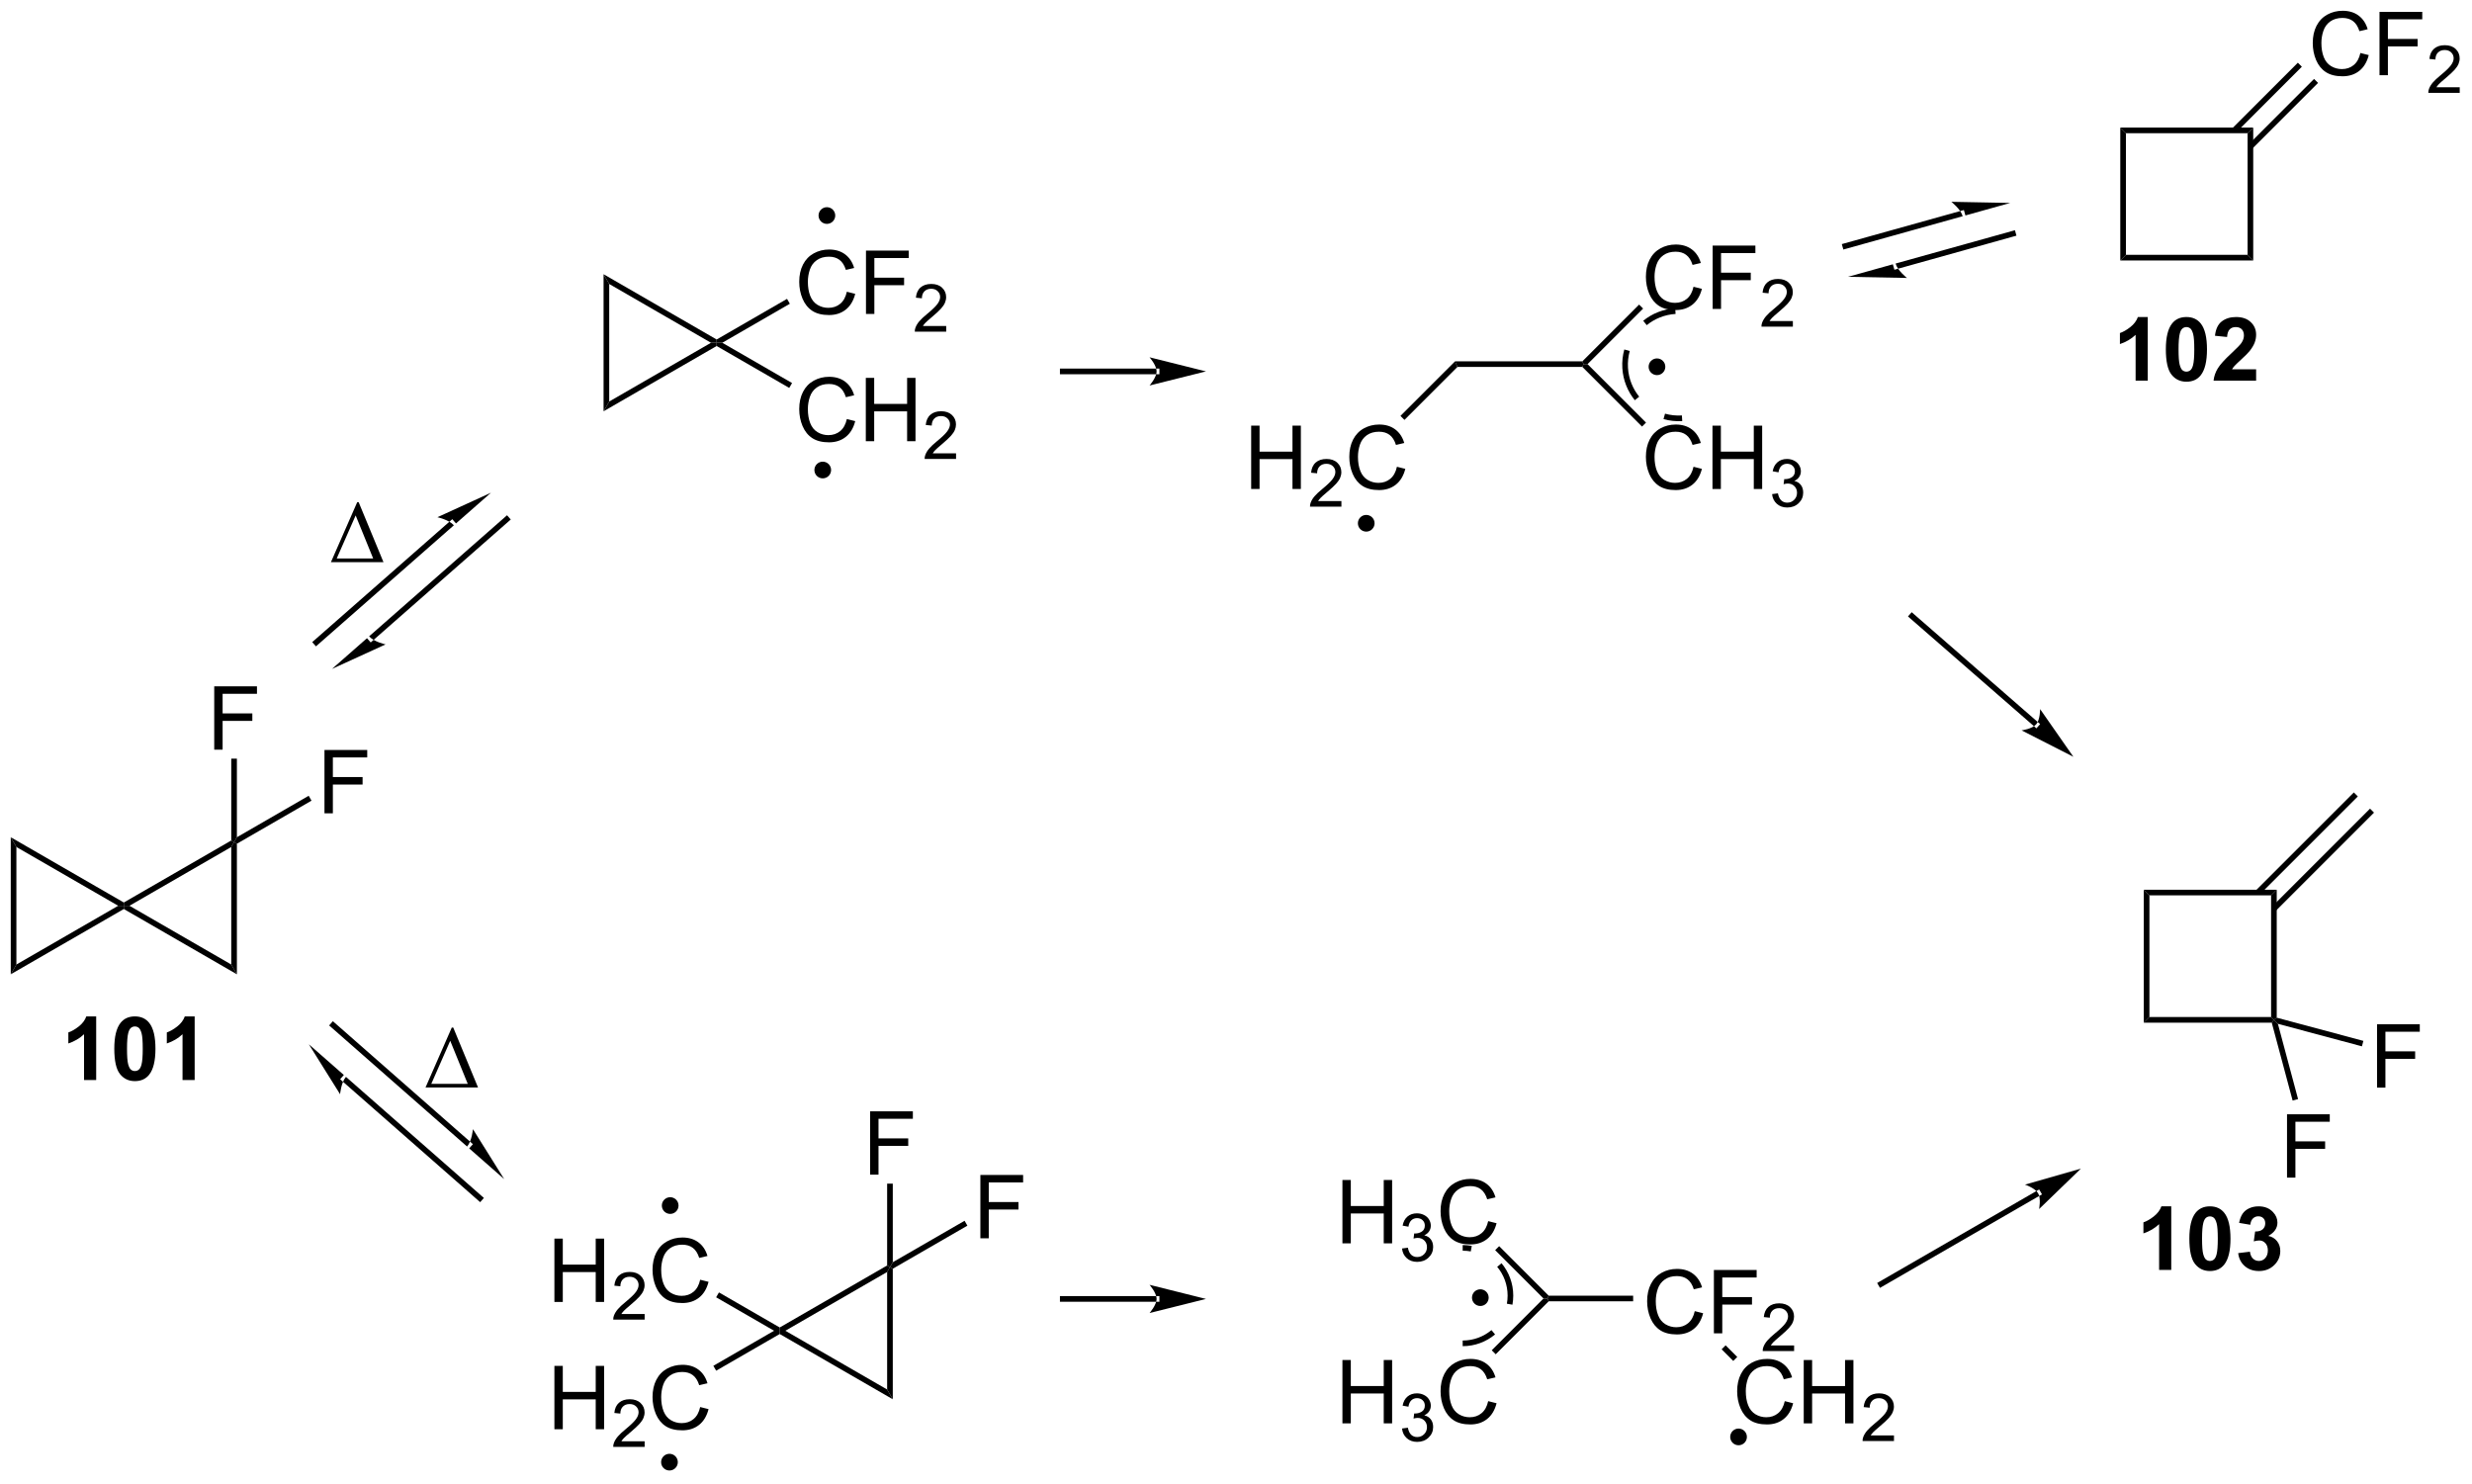<?xml version="1.0" encoding="UTF-8"?>
<!DOCTYPE svg PUBLIC '-//W3C//DTD SVG 1.0//EN'
          'http://www.w3.org/TR/2001/REC-SVG-20010904/DTD/svg10.dtd'>
<svg stroke-dasharray="none" shape-rendering="auto" xmlns="http://www.w3.org/2000/svg" font-family="'Dialog'" text-rendering="auto" width="613" fill-opacity="1" color-interpolation="auto" color-rendering="auto" preserveAspectRatio="xMidYMid meet" font-size="12px" viewBox="0 0 613 368" fill="black" xmlns:xlink="http://www.w3.org/1999/xlink" stroke="black" image-rendering="auto" stroke-miterlimit="10" stroke-linecap="square" stroke-linejoin="miter" font-style="normal" stroke-width="1" height="368" stroke-dashoffset="0" font-weight="normal" stroke-opacity="1"
><!--Generated by the Batik Graphics2D SVG Generator--><defs id="genericDefs"
  /><g
  ><defs id="defs1"
    ><clipPath clipPathUnits="userSpaceOnUse" id="clipPath1"
      ><path d="M0.633 1.601 L230.361 1.601 L230.361 139.358 L0.633 139.358 L0.633 1.601 Z"
      /></clipPath
      ><clipPath clipPathUnits="userSpaceOnUse" id="clipPath2"
      ><path d="M-0.972 51.925 L-0.972 185.851 L222.368 185.851 L222.368 51.925 Z"
      /></clipPath
    ></defs
    ><g transform="scale(2.667,2.667) translate(-0.633,-1.601) matrix(1.029,0,0,1.029,1.633,-51.809)"
    ><path d="M7.719 149.508 L6.623 149.508 L6.623 145.37 Q6.021 145.932 5.204 146.203 L5.204 145.206 Q5.633 145.065 6.136 144.675 Q6.641 144.281 6.829 143.758 L7.719 143.758 L7.719 149.508 ZM11.215 143.758 Q12.049 143.758 12.518 144.352 Q13.075 145.055 13.075 146.682 Q13.075 148.307 12.512 149.018 Q12.049 149.607 11.215 149.607 Q10.38 149.607 9.867 148.964 Q9.356 148.32 9.356 146.672 Q9.356 145.055 9.919 144.344 Q10.385 143.758 11.215 143.758 ZM11.215 144.667 Q11.018 144.667 10.861 144.794 Q10.705 144.922 10.619 145.25 Q10.505 145.675 10.505 146.682 Q10.505 147.69 10.606 148.068 Q10.708 148.445 10.861 148.57 Q11.018 148.695 11.215 148.695 Q11.416 148.695 11.572 148.568 Q11.729 148.44 11.814 148.112 Q11.926 147.69 11.926 146.682 Q11.926 145.675 11.825 145.3 Q11.723 144.922 11.57 144.794 Q11.416 144.667 11.215 144.667 ZM16.618 149.508 L15.521 149.508 L15.521 145.37 Q14.92 145.932 14.102 146.203 L14.102 145.206 Q14.532 145.065 15.034 144.675 Q15.54 144.281 15.727 143.758 L16.618 143.758 L16.618 149.508 Z" stroke="none" clip-path="url(#clipPath2)"
    /></g
    ><g transform="matrix(2.743,0,0,2.743,2.667,-142.426)"
    ><path d="M195.317 166.745 L194.22 166.745 L194.22 162.607 Q193.619 163.169 192.801 163.44 L192.801 162.442 Q193.231 162.302 193.733 161.911 Q194.239 161.518 194.426 160.995 L195.317 160.995 L195.317 166.745 ZM198.813 160.995 Q199.646 160.995 200.115 161.588 Q200.672 162.292 200.672 163.919 Q200.672 165.544 200.11 166.255 Q199.646 166.844 198.813 166.844 Q197.977 166.844 197.464 166.2 Q196.954 165.557 196.954 163.909 Q196.954 162.292 197.516 161.581 Q197.982 160.995 198.813 160.995 ZM198.813 161.904 Q198.615 161.904 198.459 162.031 Q198.303 162.159 198.217 162.487 Q198.102 162.911 198.102 163.919 Q198.102 164.927 198.204 165.304 Q198.305 165.682 198.459 165.807 Q198.615 165.932 198.813 165.932 Q199.013 165.932 199.17 165.804 Q199.326 165.677 199.412 165.349 Q199.524 164.927 199.524 163.919 Q199.524 162.911 199.422 162.536 Q199.321 162.159 199.167 162.031 Q199.013 161.904 198.813 161.904 ZM201.369 165.224 L202.431 165.096 Q202.481 165.502 202.702 165.719 Q202.926 165.932 203.244 165.932 Q203.583 165.932 203.814 165.674 Q204.049 165.417 204.049 164.979 Q204.049 164.565 203.825 164.323 Q203.603 164.081 203.283 164.081 Q203.072 164.081 202.778 164.161 L202.9 163.268 Q203.345 163.279 203.58 163.075 Q203.814 162.87 203.814 162.529 Q203.814 162.239 203.642 162.067 Q203.47 161.896 203.184 161.896 Q202.903 161.896 202.702 162.091 Q202.504 162.286 202.463 162.661 L201.45 162.489 Q201.556 161.971 201.767 161.661 Q201.981 161.349 202.361 161.172 Q202.744 160.995 203.215 160.995 Q204.025 160.995 204.512 161.51 Q204.916 161.932 204.916 162.463 Q204.916 163.216 204.09 163.667 Q204.583 163.771 204.877 164.138 Q205.174 164.505 205.174 165.026 Q205.174 165.779 204.621 166.312 Q204.072 166.844 203.252 166.844 Q202.473 166.844 201.96 166.396 Q201.45 165.948 201.369 165.224 Z" stroke="none" clip-path="url(#clipPath2)"
    /></g
    ><g transform="matrix(2.743,0,0,2.743,2.667,-142.426)"
    ><path d="M193.192 86.337 L192.095 86.337 L192.095 82.199 Q191.494 82.762 190.676 83.032 L190.676 82.035 Q191.106 81.894 191.608 81.504 Q192.114 81.111 192.301 80.587 L193.192 80.587 L193.192 86.337 ZM196.688 80.587 Q197.521 80.587 197.99 81.181 Q198.547 81.884 198.547 83.512 Q198.547 85.137 197.985 85.848 Q197.521 86.436 196.688 86.436 Q195.852 86.436 195.339 85.793 Q194.829 85.15 194.829 83.501 Q194.829 81.884 195.391 81.173 Q195.857 80.587 196.688 80.587 ZM196.688 81.496 Q196.49 81.496 196.334 81.624 Q196.178 81.751 196.092 82.079 Q195.977 82.504 195.977 83.512 Q195.977 84.519 196.079 84.897 Q196.18 85.275 196.334 85.4 Q196.49 85.525 196.688 85.525 Q196.888 85.525 197.045 85.397 Q197.201 85.269 197.287 84.941 Q197.399 84.519 197.399 83.512 Q197.399 82.504 197.297 82.129 Q197.196 81.751 197.042 81.624 Q196.888 81.496 196.688 81.496 ZM202.989 85.316 L202.989 86.337 L199.142 86.337 Q199.205 85.759 199.517 85.241 Q199.83 84.723 200.752 83.868 Q201.494 83.176 201.661 82.931 Q201.887 82.59 201.887 82.259 Q201.887 81.892 201.689 81.694 Q201.494 81.496 201.145 81.496 Q200.801 81.496 200.598 81.704 Q200.395 81.91 200.364 82.392 L199.27 82.282 Q199.369 81.376 199.885 80.983 Q200.4 80.587 201.174 80.587 Q202.02 80.587 202.504 81.046 Q202.989 81.501 202.989 82.181 Q202.989 82.566 202.851 82.918 Q202.713 83.267 202.411 83.65 Q202.213 83.902 201.692 84.379 Q201.174 84.855 201.033 85.012 Q200.895 85.168 200.809 85.316 L202.989 85.316 Z" stroke="none" clip-path="url(#clipPath2)"
    /></g
    ><g transform="matrix(2.743,0,0,2.743,2.667,-142.426)"
    ><path d="M0 127.622 L0.51 128.505 L0.51 139.13 L0 140.014 Z" stroke="none" clip-path="url(#clipPath2)"
    /></g
    ><g transform="matrix(2.743,0,0,2.743,2.667,-142.426)"
    ><path d="M0 140.014 L0.51 139.13 L9.712 133.818 L10.222 133.818 L10.222 134.112 Z" stroke="none" clip-path="url(#clipPath2)"
    /></g
    ><g transform="matrix(2.743,0,0,2.743,2.667,-142.426)"
    ><path d="M10.222 133.523 L10.222 133.818 L9.712 133.818 L0.51 128.505 L0 127.622 Z" stroke="none" clip-path="url(#clipPath2)"
    /></g
    ><g transform="matrix(2.743,0,0,2.743,2.667,-142.426)"
    ><path d="M10.222 134.112 L10.222 133.818 L10.732 133.818 L19.934 139.13 L20.444 140.014 Z" stroke="none" clip-path="url(#clipPath2)"
    /></g
    ><g transform="matrix(2.743,0,0,2.743,2.667,-142.426)"
    ><path d="M20.444 140.014 L19.934 139.13 L19.934 128.505 L20.189 128.063 L20.444 128.211 Z" stroke="none" clip-path="url(#clipPath2)"
    /></g
    ><g transform="matrix(2.743,0,0,2.743,2.667,-142.426)"
    ><path d="M19.934 127.916 L20.189 128.063 L19.934 128.505 L10.732 133.818 L10.222 133.818 L10.222 133.523 Z" stroke="none" clip-path="url(#clipPath2)"
    /></g
    ><g transform="matrix(2.743,0,0,2.743,2.667,-142.426)"
    ><path d="M18.395 119.705 L18.395 113.978 L22.259 113.978 L22.259 114.653 L19.153 114.653 L19.153 116.426 L21.84 116.426 L21.84 117.103 L19.153 117.103 L19.153 119.705 L18.395 119.705 Z" stroke="none" clip-path="url(#clipPath2)"
    /></g
    ><g transform="matrix(2.743,0,0,2.743,2.667,-142.426)"
    ><path d="M20.444 127.622 L20.189 128.063 L19.934 127.916 L19.934 120.518 L20.444 120.518 Z" stroke="none" clip-path="url(#clipPath2)"
    /></g
    ><g transform="matrix(2.743,0,0,2.743,2.667,-142.426)"
    ><path d="M28.362 125.459 L28.362 119.733 L32.226 119.733 L32.226 120.407 L29.12 120.407 L29.12 122.18 L31.807 122.18 L31.807 122.858 L29.12 122.858 L29.12 125.459 L28.362 125.459 Z" stroke="none" clip-path="url(#clipPath2)"
    /></g
    ><g transform="matrix(2.743,0,0,2.743,2.667,-142.426)"
    ><path d="M20.444 128.211 L20.189 128.063 L20.444 127.622 L26.934 123.874 L27.189 124.316 Z" stroke="none" clip-path="url(#clipPath2)"
    /></g
    ><g transform="matrix(2.743,0,0,2.743,2.667,-142.426)"
    ><path d="M53.593 76.717 L54.104 77.601 L54.104 88.226 L53.593 89.11 Z" stroke="none" clip-path="url(#clipPath2)"
    /></g
    ><g transform="matrix(2.743,0,0,2.743,2.667,-142.426)"
    ><path d="M53.593 89.11 L54.104 88.226 L63.305 82.914 L63.815 82.914 L63.815 83.208 Z" stroke="none" clip-path="url(#clipPath2)"
    /></g
    ><g transform="matrix(2.743,0,0,2.743,2.667,-142.426)"
    ><path d="M63.815 82.619 L63.815 82.914 L63.305 82.914 L54.104 77.601 L53.593 76.717 Z" stroke="none" clip-path="url(#clipPath2)"
    /></g
    ><g transform="matrix(2.743,0,0,2.743,2.667,-142.426)"
    ><path d="M75.585 78.301 L76.343 78.492 Q76.106 79.426 75.486 79.919 Q74.867 80.408 73.973 80.408 Q73.046 80.408 72.465 80.031 Q71.887 79.653 71.583 78.939 Q71.281 78.223 71.281 77.403 Q71.281 76.507 71.622 75.843 Q71.965 75.176 72.596 74.83 Q73.226 74.484 73.984 74.484 Q74.843 74.484 75.429 74.921 Q76.015 75.359 76.247 76.153 L75.499 76.327 Q75.301 75.702 74.921 75.419 Q74.544 75.132 73.968 75.132 Q73.309 75.132 72.864 75.45 Q72.421 75.765 72.242 76.299 Q72.062 76.833 72.062 77.398 Q72.062 78.129 72.275 78.674 Q72.489 79.218 72.937 79.489 Q73.387 79.757 73.911 79.757 Q74.546 79.757 74.986 79.39 Q75.429 79.023 75.585 78.301 ZM77.316 80.309 L77.316 74.583 L81.18 74.583 L81.18 75.257 L78.073 75.257 L78.073 77.031 L80.761 77.031 L80.761 77.708 L78.073 77.708 L78.073 80.309 L77.316 80.309 Z" stroke="none" clip-path="url(#clipPath2)"
    /></g
    ><g transform="matrix(2.743,0,0,2.743,2.667,-142.426)"
    ><path d="M84.568 81.401 L84.568 81.909 L81.728 81.909 Q81.722 81.718 81.79 81.542 Q81.898 81.253 82.136 80.972 Q82.376 80.691 82.828 80.321 Q83.527 79.747 83.773 79.411 Q84.019 79.075 84.019 78.776 Q84.019 78.464 83.794 78.249 Q83.572 78.032 83.21 78.032 Q82.829 78.032 82.601 78.261 Q82.372 78.489 82.37 78.894 L81.828 78.839 Q81.884 78.231 82.247 77.915 Q82.611 77.597 83.222 77.597 Q83.841 77.597 84.201 77.941 Q84.562 78.282 84.562 78.788 Q84.562 79.046 84.456 79.296 Q84.351 79.544 84.105 79.819 Q83.861 80.095 83.292 80.575 Q82.818 80.974 82.683 81.116 Q82.548 81.259 82.46 81.401 L84.568 81.401 Z" stroke="none" clip-path="url(#clipPath2)"
    /></g
    ><g transform="matrix(2.743,0,0,2.743,2.667,-142.426)"
    ><path d="M64.326 82.914 L63.815 82.914 L63.815 82.619 L70.178 78.945 L70.433 79.387 Z" stroke="none" clip-path="url(#clipPath2)"
    /></g
    ><g transform="matrix(2.743,0,0,2.743,2.667,-142.426)"
    ><path d="M75.585 89.81 L76.343 90 Q76.106 90.935 75.486 91.427 Q74.867 91.917 73.973 91.917 Q73.046 91.917 72.465 91.539 Q71.887 91.162 71.583 90.448 Q71.281 89.732 71.281 88.912 Q71.281 88.016 71.622 87.352 Q71.965 86.685 72.596 86.339 Q73.226 85.992 73.984 85.992 Q74.843 85.992 75.429 86.43 Q76.015 86.867 76.247 87.662 L75.499 87.836 Q75.301 87.211 74.921 86.927 Q74.544 86.641 73.968 86.641 Q73.309 86.641 72.864 86.959 Q72.421 87.274 72.242 87.808 Q72.062 88.341 72.062 88.906 Q72.062 89.638 72.275 90.183 Q72.489 90.727 72.937 90.998 Q73.387 91.266 73.911 91.266 Q74.546 91.266 74.986 90.899 Q75.429 90.531 75.585 89.81 ZM77.3 91.818 L77.3 86.091 L78.058 86.091 L78.058 88.443 L81.034 88.443 L81.034 86.091 L81.792 86.091 L81.792 91.818 L81.034 91.818 L81.034 89.117 L78.058 89.117 L78.058 91.818 L77.3 91.818 Z" stroke="none" clip-path="url(#clipPath2)"
    /></g
    ><g transform="matrix(2.743,0,0,2.743,2.667,-142.426)"
    ><path d="M85.458 92.91 L85.458 93.418 L82.618 93.418 Q82.613 93.227 82.681 93.051 Q82.788 92.762 83.027 92.48 Q83.267 92.199 83.718 91.83 Q84.417 91.256 84.663 90.92 Q84.909 90.584 84.909 90.285 Q84.909 89.973 84.685 89.758 Q84.462 89.541 84.101 89.541 Q83.72 89.541 83.492 89.769 Q83.263 89.998 83.261 90.402 L82.718 90.348 Q82.775 89.74 83.138 89.424 Q83.501 89.105 84.113 89.105 Q84.732 89.105 85.091 89.449 Q85.452 89.791 85.452 90.297 Q85.452 90.555 85.347 90.805 Q85.242 91.053 84.995 91.328 Q84.751 91.603 84.183 92.084 Q83.708 92.482 83.573 92.625 Q83.439 92.767 83.351 92.91 L85.458 92.91 Z" stroke="none" clip-path="url(#clipPath2)"
    /></g
    ><g transform="matrix(2.743,0,0,2.743,2.667,-142.426)"
    ><path d="M63.815 83.208 L63.815 82.914 L64.326 82.914 L70.633 86.555 L70.378 86.997 Z" stroke="none" clip-path="url(#clipPath2)"
    /></g
    ><g transform="matrix(2.743,0,0,2.743,2.667,-142.426)"
    ><path d="M103.588 85.758 L103.588 85.758 L95.105 85.758 L94.85 85.758 L94.85 85.248 L95.105 85.248 L103.588 85.248 L103.843 85.248 L103.843 85.758 ZM108.052 85.503 L102.95 84.228 C102.95 84.228 103.588 84.945 103.588 85.503 C103.588 86.061 102.95 86.779 102.95 86.779 Z" stroke="none" clip-path="url(#clipPath2)"
    /></g
    ><g transform="matrix(2.743,0,0,2.743,2.667,-142.426)"
    ><path d="M73.782 71.911 C73.506 71.911 73.282 71.687 73.282 71.411 C73.282 71.135 73.506 70.911 73.782 70.911 C74.058 70.911 74.282 71.135 74.282 71.411 C74.282 71.687 74.058 71.911 73.782 71.911" stroke="none" clip-path="url(#clipPath2)"
    /></g
    ><g stroke-width="0.51" transform="matrix(2.743,0,0,2.743,2.667,-142.426)" stroke-linejoin="round" stroke-linecap="round"
    ><path fill="none" d="M73.782 71.911 C73.506 71.911 73.282 71.687 73.282 71.411 C73.282 71.135 73.506 70.911 73.782 70.911 C74.058 70.911 74.282 71.135 74.282 71.411 C74.282 71.687 74.058 71.911 73.782 71.911" clip-path="url(#clipPath2)"
    /></g
    ><g transform="matrix(2.743,0,0,2.743,2.667,-142.426)"
    ><path d="M73.407 94.92 C73.131 94.92 72.907 94.696 72.907 94.42 C72.907 94.143 73.131 93.92 73.407 93.92 C73.683 93.92 73.907 94.143 73.907 94.42 C73.907 94.696 73.683 94.92 73.407 94.92" stroke="none" clip-path="url(#clipPath2)"
    /></g
    ><g stroke-width="0.51" transform="matrix(2.743,0,0,2.743,2.667,-142.426)" stroke-linejoin="round" stroke-linecap="round"
    ><path fill="none" d="M73.407 94.92 C73.131 94.92 72.907 94.696 72.907 94.42 C72.907 94.143 73.131 93.92 73.407 93.92 C73.683 93.92 73.907 94.143 73.907 94.42 C73.907 94.696 73.683 94.92 73.407 94.92" clip-path="url(#clipPath2)"
    /></g
    ><g transform="matrix(2.743,0,0,2.743,2.667,-142.426)"
    ><path d="M49.148 169.639 L49.148 163.912 L49.906 163.912 L49.906 166.264 L52.883 166.264 L52.883 163.912 L53.641 163.912 L53.641 169.639 L52.883 169.639 L52.883 166.938 L49.906 166.938 L49.906 169.639 L49.148 169.639 Z" stroke="none" clip-path="url(#clipPath2)"
    /></g
    ><g transform="matrix(2.743,0,0,2.743,2.667,-142.426)"
    ><path d="M57.306 170.731 L57.306 171.239 L54.467 171.239 Q54.461 171.047 54.529 170.872 Q54.637 170.583 54.875 170.301 Q55.115 170.02 55.566 169.651 Q56.266 169.077 56.512 168.741 Q56.758 168.405 56.758 168.106 Q56.758 167.793 56.533 167.579 Q56.31 167.362 55.949 167.362 Q55.568 167.362 55.34 167.59 Q55.111 167.819 55.109 168.223 L54.566 168.168 Q54.623 167.561 54.986 167.245 Q55.349 166.926 55.961 166.926 Q56.58 166.926 56.939 167.27 Q57.301 167.612 57.301 168.118 Q57.301 168.375 57.195 168.625 Q57.09 168.874 56.844 169.149 Q56.599 169.424 56.031 169.905 Q55.556 170.303 55.422 170.446 Q55.287 170.588 55.199 170.731 L57.306 170.731 Z" stroke="none" clip-path="url(#clipPath2)"
    /></g
    ><g transform="matrix(2.743,0,0,2.743,2.667,-142.426)"
    ><path d="M62.325 167.631 L63.083 167.821 Q62.846 168.756 62.226 169.248 Q61.606 169.738 60.713 169.738 Q59.786 169.738 59.205 169.36 Q58.627 168.982 58.322 168.269 Q58.02 167.553 58.02 166.732 Q58.02 165.837 58.361 165.173 Q58.705 164.506 59.335 164.16 Q59.966 163.813 60.724 163.813 Q61.583 163.813 62.169 164.251 Q62.755 164.688 62.986 165.482 L62.239 165.657 Q62.041 165.032 61.661 164.748 Q61.283 164.462 60.708 164.462 Q60.049 164.462 59.604 164.779 Q59.161 165.094 58.981 165.628 Q58.802 166.162 58.802 166.727 Q58.802 167.459 59.015 168.003 Q59.229 168.548 59.677 168.818 Q60.127 169.087 60.651 169.087 Q61.286 169.087 61.726 168.719 Q62.169 168.352 62.325 167.631 Z" stroke="none" clip-path="url(#clipPath2)"
    /></g
    ><g transform="matrix(2.743,0,0,2.743,2.667,-142.426)"
    ><path d="M49.148 181.147 L49.148 175.421 L49.906 175.421 L49.906 177.772 L52.883 177.772 L52.883 175.421 L53.641 175.421 L53.641 181.147 L52.883 181.147 L52.883 178.447 L49.906 178.447 L49.906 181.147 L49.148 181.147 Z" stroke="none" clip-path="url(#clipPath2)"
    /></g
    ><g transform="matrix(2.743,0,0,2.743,2.667,-142.426)"
    ><path d="M57.306 182.24 L57.306 182.747 L54.467 182.747 Q54.461 182.556 54.529 182.38 Q54.637 182.091 54.875 181.81 Q55.115 181.529 55.566 181.16 Q56.266 180.585 56.512 180.249 Q56.758 179.913 56.758 179.615 Q56.758 179.302 56.533 179.087 Q56.31 178.87 55.949 178.87 Q55.568 178.87 55.34 179.099 Q55.111 179.327 55.109 179.732 L54.566 179.677 Q54.623 179.07 54.986 178.753 Q55.349 178.435 55.961 178.435 Q56.58 178.435 56.939 178.779 Q57.301 179.12 57.301 179.626 Q57.301 179.884 57.195 180.134 Q57.09 180.382 56.844 180.658 Q56.599 180.933 56.031 181.413 Q55.556 181.812 55.422 181.954 Q55.287 182.097 55.199 182.24 L57.306 182.24 Z" stroke="none" clip-path="url(#clipPath2)"
    /></g
    ><g transform="matrix(2.743,0,0,2.743,2.667,-142.426)"
    ><path d="M62.325 179.14 L63.083 179.33 Q62.846 180.265 62.226 180.757 Q61.606 181.246 60.713 181.246 Q59.786 181.246 59.205 180.869 Q58.627 180.491 58.322 179.778 Q58.02 179.061 58.02 178.241 Q58.02 177.345 58.361 176.681 Q58.705 176.015 59.335 175.668 Q59.966 175.322 60.724 175.322 Q61.583 175.322 62.169 175.759 Q62.755 176.197 62.986 176.991 L62.239 177.166 Q62.041 176.541 61.661 176.257 Q61.283 175.97 60.708 175.97 Q60.049 175.97 59.604 176.288 Q59.161 176.603 58.981 177.137 Q58.802 177.671 58.802 178.236 Q58.802 178.968 59.015 179.512 Q59.229 180.056 59.677 180.327 Q60.127 180.595 60.651 180.595 Q61.286 180.595 61.726 180.228 Q62.169 179.861 62.325 179.14 Z" stroke="none" clip-path="url(#clipPath2)"
    /></g
    ><g transform="matrix(2.743,0,0,2.743,2.667,-142.426)"
    ><path d="M63.772 175.855 L63.517 175.413 L69.007 172.243 L69.517 172.243 L69.517 172.538 Z" stroke="none" clip-path="url(#clipPath2)"
    /></g
    ><g transform="matrix(2.743,0,0,2.743,2.667,-142.426)"
    ><path d="M69.517 171.948 L69.517 172.243 L69.007 172.243 L63.769 169.219 L64.024 168.777 Z" stroke="none" clip-path="url(#clipPath2)"
    /></g
    ><g transform="matrix(2.743,0,0,2.743,2.667,-142.426)"
    ><path d="M69.517 172.538 L69.517 172.243 L70.027 172.243 L79.228 177.555 L79.739 178.439 Z" stroke="none" clip-path="url(#clipPath2)"
    /></g
    ><g transform="matrix(2.743,0,0,2.743,2.667,-142.426)"
    ><path d="M79.739 178.439 L79.228 177.555 L79.228 166.931 L79.484 166.489 L79.739 166.636 Z" stroke="none" clip-path="url(#clipPath2)"
    /></g
    ><g transform="matrix(2.743,0,0,2.743,2.667,-142.426)"
    ><path d="M79.228 166.341 L79.484 166.489 L79.228 166.931 L70.027 172.243 L69.517 172.243 L69.517 171.948 Z" stroke="none" clip-path="url(#clipPath2)"
    /></g
    ><g transform="matrix(2.743,0,0,2.743,2.667,-142.426)"
    ><path d="M77.69 158.13 L77.69 152.404 L81.554 152.404 L81.554 153.078 L78.448 153.078 L78.448 154.851 L81.135 154.851 L81.135 155.529 L78.448 155.529 L78.448 158.13 L77.69 158.13 Z" stroke="none" clip-path="url(#clipPath2)"
    /></g
    ><g transform="matrix(2.743,0,0,2.743,2.667,-142.426)"
    ><path d="M79.739 166.047 L79.484 166.489 L79.228 166.341 L79.228 158.944 L79.739 158.944 Z" stroke="none" clip-path="url(#clipPath2)"
    /></g
    ><g transform="matrix(2.743,0,0,2.743,2.667,-142.426)"
    ><path d="M87.657 163.884 L87.657 158.158 L91.521 158.158 L91.521 158.832 L88.415 158.832 L88.415 160.606 L91.102 160.606 L91.102 161.283 L88.415 161.283 L88.415 163.884 L87.657 163.884 Z" stroke="none" clip-path="url(#clipPath2)"
    /></g
    ><g transform="matrix(2.743,0,0,2.743,2.667,-142.426)"
    ><path d="M79.739 166.636 L79.484 166.489 L79.739 166.047 L86.229 162.3 L86.484 162.742 Z" stroke="none" clip-path="url(#clipPath2)"
    /></g
    ><g transform="matrix(2.743,0,0,2.743,2.667,-142.426)"
    ><path d="M59.615 161.424 C59.339 161.424 59.115 161.2 59.115 160.924 C59.115 160.648 59.339 160.424 59.615 160.424 C59.891 160.424 60.115 160.648 60.115 160.924 C60.115 161.2 59.891 161.424 59.615 161.424" stroke="none" clip-path="url(#clipPath2)"
    /></g
    ><g stroke-width="0.51" transform="matrix(2.743,0,0,2.743,2.667,-142.426)" stroke-linejoin="round" stroke-linecap="round"
    ><path fill="none" d="M59.615 161.424 C59.339 161.424 59.115 161.2 59.115 160.924 C59.115 160.648 59.339 160.424 59.615 160.424 C59.891 160.424 60.115 160.648 60.115 160.924 C60.115 161.2 59.891 161.424 59.615 161.424" clip-path="url(#clipPath2)"
    /></g
    ><g transform="matrix(2.743,0,0,2.743,2.667,-142.426)"
    ><path d="M59.55 184.624 C59.274 184.624 59.05 184.4 59.05 184.124 C59.05 183.848 59.274 183.624 59.55 183.624 C59.826 183.624 60.05 183.848 60.05 184.124 C60.05 184.4 59.826 184.624 59.55 184.624" stroke="none" clip-path="url(#clipPath2)"
    /></g
    ><g stroke-width="0.51" transform="matrix(2.743,0,0,2.743,2.667,-142.426)" stroke-linejoin="round" stroke-linecap="round"
    ><path fill="none" d="M59.55 184.624 C59.274 184.624 59.05 184.4 59.05 184.124 C59.05 183.848 59.274 183.624 59.55 183.624 C59.826 183.624 60.05 183.848 60.05 184.124 C60.05 184.4 59.826 184.624 59.55 184.624" clip-path="url(#clipPath2)"
    /></g
    ><g transform="matrix(2.743,0,0,2.743,2.667,-142.426)"
    ><path d="M103.588 169.621 L103.588 169.621 L95.105 169.621 L94.85 169.621 L94.85 169.111 L95.105 169.111 L103.588 169.111 L103.843 169.111 L103.843 169.621 ZM108.052 169.366 L102.95 168.09 C102.95 168.09 103.588 168.808 103.588 169.366 C103.588 169.924 102.95 170.642 102.95 170.642 Z" stroke="none" clip-path="url(#clipPath2)"
    /></g
    ><g transform="matrix(2.743,0,0,2.743,2.667,-142.426)"
    ><path d="M112.138 96.134 L112.138 90.407 L112.896 90.407 L112.896 92.759 L115.873 92.759 L115.873 90.407 L116.63 90.407 L116.63 96.134 L115.873 96.134 L115.873 93.433 L112.896 93.433 L112.896 96.134 L112.138 96.134 Z" stroke="none" clip-path="url(#clipPath2)"
    /></g
    ><g transform="matrix(2.743,0,0,2.743,2.667,-142.426)"
    ><path d="M120.296 97.226 L120.296 97.734 L117.457 97.734 Q117.451 97.542 117.519 97.367 Q117.626 97.078 117.865 96.796 Q118.105 96.515 118.556 96.146 Q119.255 95.572 119.501 95.236 Q119.748 94.9 119.748 94.601 Q119.748 94.288 119.523 94.073 Q119.3 93.857 118.939 93.857 Q118.558 93.857 118.33 94.085 Q118.101 94.314 118.099 94.718 L117.556 94.663 Q117.613 94.056 117.976 93.74 Q118.339 93.421 118.951 93.421 Q119.57 93.421 119.929 93.765 Q120.29 94.107 120.29 94.613 Q120.29 94.87 120.185 95.12 Q120.08 95.368 119.834 95.644 Q119.589 95.919 119.021 96.4 Q118.546 96.798 118.412 96.941 Q118.277 97.083 118.189 97.226 L120.296 97.226 Z" stroke="none" clip-path="url(#clipPath2)"
    /></g
    ><g transform="matrix(2.743,0,0,2.743,2.667,-142.426)"
    ><path d="M125.315 94.126 L126.073 94.316 Q125.836 95.251 125.216 95.743 Q124.596 96.233 123.703 96.233 Q122.776 96.233 122.195 95.855 Q121.617 95.477 121.312 94.764 Q121.01 94.048 121.01 93.227 Q121.01 92.332 121.352 91.668 Q121.695 91.001 122.325 90.654 Q122.956 90.308 123.713 90.308 Q124.573 90.308 125.159 90.746 Q125.745 91.183 125.977 91.977 L125.229 92.152 Q125.031 91.527 124.651 91.243 Q124.273 90.957 123.698 90.957 Q123.039 90.957 122.594 91.274 Q122.151 91.589 121.971 92.123 Q121.792 92.657 121.792 93.222 Q121.792 93.954 122.005 94.498 Q122.219 95.043 122.667 95.313 Q123.117 95.582 123.641 95.582 Q124.276 95.582 124.716 95.214 Q125.159 94.847 125.315 94.126 Z" stroke="none" clip-path="url(#clipPath2)"
    /></g
    ><g transform="matrix(2.743,0,0,2.743,2.667,-142.426)"
    ><path d="M125.996 89.888 L125.635 89.527 L130.572 84.591 L130.784 85.101 Z" stroke="none" clip-path="url(#clipPath2)"
    /></g
    ><g transform="matrix(2.743,0,0,2.743,2.667,-142.426)"
    ><path d="M130.784 85.101 L130.572 84.591 L142.081 84.591 L142.186 84.846 L142.081 85.101 Z" stroke="none" clip-path="url(#clipPath2)"
    /></g
    ><g transform="matrix(2.743,0,0,2.743,2.667,-142.426)"
    ><path d="M152.127 94.126 L152.885 94.316 Q152.648 95.251 152.029 95.743 Q151.409 96.233 150.515 96.233 Q149.588 96.233 149.008 95.855 Q148.429 95.477 148.125 94.764 Q147.823 94.048 147.823 93.227 Q147.823 92.332 148.164 91.668 Q148.508 91.001 149.138 90.654 Q149.768 90.308 150.526 90.308 Q151.385 90.308 151.971 90.746 Q152.557 91.183 152.789 91.977 L152.042 92.152 Q151.844 91.527 151.463 91.243 Q151.086 90.957 150.51 90.957 Q149.851 90.957 149.406 91.274 Q148.963 91.589 148.784 92.123 Q148.604 92.657 148.604 93.222 Q148.604 93.954 148.817 94.498 Q149.031 95.043 149.479 95.313 Q149.929 95.582 150.453 95.582 Q151.088 95.582 151.529 95.214 Q151.971 94.847 152.127 94.126 ZM153.842 96.134 L153.842 90.407 L154.6 90.407 L154.6 92.759 L157.577 92.759 L157.577 90.407 L158.334 90.407 L158.334 96.134 L157.577 96.134 L157.577 93.433 L154.6 93.433 L154.6 96.134 L153.842 96.134 Z" stroke="none" clip-path="url(#clipPath2)"
    /></g
    ><g transform="matrix(2.743,0,0,2.743,2.667,-142.426)"
    ><path d="M159.231 96.599 L159.758 96.529 Q159.85 96.978 160.067 97.175 Q160.286 97.372 160.6 97.372 Q160.971 97.372 161.227 97.115 Q161.485 96.857 161.485 96.476 Q161.485 96.113 161.247 95.878 Q161.01 95.642 160.643 95.642 Q160.495 95.642 160.272 95.701 L160.331 95.238 Q160.383 95.243 160.415 95.243 Q160.752 95.243 161.022 95.068 Q161.292 94.892 161.292 94.525 Q161.292 94.236 161.094 94.046 Q160.899 93.855 160.588 93.855 Q160.28 93.855 160.075 94.048 Q159.87 94.242 159.811 94.628 L159.284 94.534 Q159.381 94.003 159.723 93.712 Q160.067 93.421 160.577 93.421 Q160.928 93.421 161.223 93.572 Q161.52 93.722 161.676 93.984 Q161.833 94.243 161.833 94.536 Q161.833 94.816 161.682 95.044 Q161.534 95.273 161.241 95.407 Q161.622 95.495 161.833 95.773 Q162.043 96.048 162.043 96.464 Q162.043 97.027 161.633 97.419 Q161.223 97.81 160.596 97.81 Q160.032 97.81 159.657 97.474 Q159.284 97.136 159.231 96.599 Z" stroke="none" clip-path="url(#clipPath2)"
    /></g
    ><g transform="matrix(2.743,0,0,2.743,2.667,-142.426)"
    ><path d="M142.081 85.101 L142.186 84.846 L142.547 84.846 L147.833 90.132 L147.472 90.492 Z" stroke="none" clip-path="url(#clipPath2)"
    /></g
    ><g transform="matrix(2.743,0,0,2.743,2.667,-142.426)"
    ><path d="M152.127 77.85 L152.885 78.04 Q152.648 78.975 152.029 79.467 Q151.409 79.957 150.515 79.957 Q149.588 79.957 149.008 79.579 Q148.429 79.202 148.125 78.488 Q147.823 77.772 147.823 76.952 Q147.823 76.056 148.164 75.392 Q148.508 74.725 149.138 74.379 Q149.768 74.032 150.526 74.032 Q151.385 74.032 151.971 74.47 Q152.557 74.907 152.789 75.702 L152.042 75.876 Q151.844 75.251 151.463 74.967 Q151.086 74.681 150.51 74.681 Q149.851 74.681 149.406 74.999 Q148.963 75.314 148.784 75.847 Q148.604 76.381 148.604 76.946 Q148.604 77.678 148.817 78.222 Q149.031 78.767 149.479 79.038 Q149.929 79.306 150.453 79.306 Q151.088 79.306 151.529 78.939 Q151.971 78.571 152.127 77.85 ZM153.858 79.858 L153.858 74.131 L157.722 74.131 L157.722 74.806 L154.616 74.806 L154.616 76.579 L157.303 76.579 L157.303 77.256 L154.616 77.256 L154.616 79.858 L153.858 79.858 Z" stroke="none" clip-path="url(#clipPath2)"
    /></g
    ><g transform="matrix(2.743,0,0,2.743,2.667,-142.426)"
    ><path d="M161.11 80.95 L161.11 81.458 L158.27 81.458 Q158.264 81.266 158.333 81.091 Q158.44 80.802 158.678 80.52 Q158.918 80.239 159.37 79.87 Q160.069 79.296 160.315 78.96 Q160.561 78.624 160.561 78.325 Q160.561 78.013 160.336 77.798 Q160.114 77.581 159.752 77.581 Q159.372 77.581 159.143 77.809 Q158.915 78.038 158.913 78.442 L158.37 78.388 Q158.426 77.78 158.79 77.464 Q159.153 77.145 159.764 77.145 Q160.383 77.145 160.743 77.489 Q161.104 77.831 161.104 78.337 Q161.104 78.595 160.999 78.845 Q160.893 79.093 160.647 79.368 Q160.403 79.643 159.834 80.124 Q159.36 80.522 159.225 80.665 Q159.09 80.808 159.002 80.95 L161.11 80.95 Z" stroke="none" clip-path="url(#clipPath2)"
    /></g
    ><g transform="matrix(2.743,0,0,2.743,2.667,-142.426)"
    ><path d="M142.547 84.846 L142.186 84.846 L142.081 84.591 L147.21 79.462 L147.571 79.823 Z" stroke="none" clip-path="url(#clipPath2)"
    /></g
    ><g transform="matrix(2.743,0,0,2.743,2.667,-142.426)"
    ><path d="M148.824 85.585 C148.548 85.585 148.324 85.361 148.324 85.085 C148.324 84.808 148.548 84.585 148.824 84.585 C149.101 84.585 149.324 84.808 149.324 85.085 C149.324 85.361 149.101 85.585 148.824 85.585" stroke="none" clip-path="url(#clipPath2)"
    /></g
    ><g stroke-width="0.51" transform="matrix(2.743,0,0,2.743,2.667,-142.426)" stroke-linejoin="round" stroke-linecap="round"
    ><path fill="none" d="M148.824 85.585 C148.548 85.585 148.324 85.361 148.324 85.085 C148.324 84.808 148.548 84.585 148.824 84.585 C149.101 84.585 149.324 84.808 149.324 85.085 C149.324 85.361 149.101 85.585 148.824 85.585" clip-path="url(#clipPath2)"
    /></g
    ><g transform="matrix(2.743,0,0,2.743,2.667,-142.426)"
    ><path d="M122.54 99.735 C122.264 99.735 122.04 99.511 122.04 99.235 C122.04 98.959 122.264 98.735 122.54 98.735 C122.816 98.735 123.04 98.959 123.04 99.235 C123.04 99.511 122.816 99.735 122.54 99.735" stroke="none" clip-path="url(#clipPath2)"
    /></g
    ><g stroke-width="0.51" transform="matrix(2.743,0,0,2.743,2.667,-142.426)" stroke-linejoin="round" stroke-linecap="round"
    ><path fill="none" d="M122.54 99.735 C122.264 99.735 122.04 99.511 122.04 99.235 C122.04 98.959 122.264 98.735 122.54 98.735 C122.816 98.735 123.04 98.959 123.04 99.235 C123.04 99.511 122.816 99.735 122.54 99.735" clip-path="url(#clipPath2)"
    /></g
    ><g transform="matrix(2.743,0,0,2.743,2.667,-142.426)"
    ><path d="M160.377 178.608 L161.135 178.798 Q160.898 179.733 160.279 180.225 Q159.659 180.715 158.765 180.715 Q157.838 180.715 157.258 180.337 Q156.679 179.959 156.375 179.246 Q156.073 178.53 156.073 177.709 Q156.073 176.814 156.414 176.149 Q156.758 175.483 157.388 175.136 Q158.018 174.79 158.776 174.79 Q159.635 174.79 160.221 175.228 Q160.807 175.665 161.039 176.459 L160.292 176.634 Q160.094 176.009 159.713 175.725 Q159.336 175.439 158.76 175.439 Q158.101 175.439 157.656 175.756 Q157.213 176.071 157.034 176.605 Q156.854 177.139 156.854 177.704 Q156.854 178.436 157.067 178.98 Q157.281 179.524 157.729 179.795 Q158.179 180.064 158.703 180.064 Q159.338 180.064 159.779 179.696 Q160.221 179.329 160.377 178.608 ZM162.092 180.616 L162.092 174.889 L162.85 174.889 L162.85 177.241 L165.827 177.241 L165.827 174.889 L166.584 174.889 L166.584 180.616 L165.827 180.616 L165.827 177.915 L162.85 177.915 L162.85 180.616 L162.092 180.616 Z" stroke="none" clip-path="url(#clipPath2)"
    /></g
    ><g transform="matrix(2.743,0,0,2.743,2.667,-142.426)"
    ><path d="M170.25 181.708 L170.25 182.216 L167.411 182.216 Q167.405 182.024 167.473 181.848 Q167.581 181.559 167.819 181.278 Q168.059 180.997 168.51 180.628 Q169.209 180.054 169.456 179.718 Q169.702 179.382 169.702 179.083 Q169.702 178.77 169.477 178.555 Q169.254 178.339 168.893 178.339 Q168.512 178.339 168.284 178.567 Q168.055 178.796 168.053 179.2 L167.51 179.145 Q167.567 178.538 167.93 178.221 Q168.293 177.903 168.905 177.903 Q169.524 177.903 169.883 178.247 Q170.245 178.589 170.245 179.095 Q170.245 179.352 170.139 179.602 Q170.034 179.85 169.788 180.126 Q169.543 180.401 168.975 180.882 Q168.5 181.28 168.366 181.423 Q168.231 181.565 168.143 181.708 L170.25 181.708 Z" stroke="none" clip-path="url(#clipPath2)"
    /></g
    ><g transform="matrix(2.743,0,0,2.743,2.667,-142.426)"
    ><path d="M152.24 170.47 L152.997 170.66 Q152.761 171.595 152.141 172.087 Q151.521 172.577 150.628 172.577 Q149.701 172.577 149.12 172.199 Q148.542 171.821 148.237 171.108 Q147.935 170.392 147.935 169.571 Q147.935 168.676 148.276 168.012 Q148.62 167.345 149.25 166.999 Q149.88 166.652 150.638 166.652 Q151.497 166.652 152.083 167.09 Q152.669 167.527 152.901 168.321 L152.154 168.496 Q151.956 167.871 151.576 167.587 Q151.198 167.301 150.622 167.301 Q149.964 167.301 149.518 167.618 Q149.076 167.933 148.896 168.467 Q148.716 169.001 148.716 169.566 Q148.716 170.298 148.93 170.842 Q149.143 171.387 149.591 171.657 Q150.042 171.926 150.565 171.926 Q151.201 171.926 151.641 171.558 Q152.083 171.191 152.24 170.47 ZM153.97 172.478 L153.97 166.751 L157.835 166.751 L157.835 167.426 L154.728 167.426 L154.728 169.199 L157.415 169.199 L157.415 169.876 L154.728 169.876 L154.728 172.478 L153.97 172.478 Z" stroke="none" clip-path="url(#clipPath2)"
    /></g
    ><g transform="matrix(2.743,0,0,2.743,2.667,-142.426)"
    ><path d="M161.222 173.57 L161.222 174.078 L158.382 174.078 Q158.376 173.886 158.445 173.71 Q158.552 173.421 158.791 173.14 Q159.031 172.859 159.482 172.49 Q160.181 171.916 160.427 171.58 Q160.673 171.244 160.673 170.945 Q160.673 170.632 160.449 170.417 Q160.226 170.201 159.865 170.201 Q159.484 170.201 159.255 170.429 Q159.027 170.658 159.025 171.062 L158.482 171.007 Q158.538 170.4 158.902 170.084 Q159.265 169.765 159.876 169.765 Q160.495 169.765 160.855 170.109 Q161.216 170.451 161.216 170.957 Q161.216 171.214 161.111 171.464 Q161.005 171.713 160.759 171.988 Q160.515 172.263 159.947 172.744 Q159.472 173.142 159.337 173.285 Q159.203 173.427 159.115 173.57 L161.222 173.57 Z" stroke="none" clip-path="url(#clipPath2)"
    /></g
    ><g transform="matrix(2.743,0,0,2.743,2.667,-142.426)"
    ><path d="M156.083 174.613 L155.722 174.974 L154.67 173.922 L155.031 173.561 Z" stroke="none" clip-path="url(#clipPath2)"
    /></g
    ><g transform="matrix(2.743,0,0,2.743,2.667,-142.426)"
    ><path d="M146.67 169.073 L146.67 169.583 L139.034 169.583 L138.928 169.328 L139.034 169.073 Z" stroke="none" clip-path="url(#clipPath2)"
    /></g
    ><g transform="matrix(2.743,0,0,2.743,2.667,-142.426)"
    ><path d="M120.388 180.616 L120.388 174.889 L121.146 174.889 L121.146 177.241 L124.123 177.241 L124.123 174.889 L124.88 174.889 L124.88 180.616 L124.123 180.616 L124.123 177.915 L121.146 177.915 L121.146 180.616 L120.388 180.616 Z" stroke="none" clip-path="url(#clipPath2)"
    /></g
    ><g transform="matrix(2.743,0,0,2.743,2.667,-142.426)"
    ><path d="M125.777 181.081 L126.304 181.011 Q126.396 181.46 126.613 181.657 Q126.832 181.854 127.146 181.854 Q127.517 181.854 127.773 181.596 Q128.031 181.339 128.031 180.958 Q128.031 180.595 127.793 180.36 Q127.556 180.124 127.189 180.124 Q127.04 180.124 126.818 180.182 L126.876 179.72 Q126.929 179.725 126.96 179.725 Q127.298 179.725 127.568 179.55 Q127.837 179.374 127.837 179.007 Q127.837 178.718 127.64 178.528 Q127.445 178.337 127.134 178.337 Q126.826 178.337 126.621 178.53 Q126.415 178.723 126.357 179.11 L125.83 179.016 Q125.927 178.485 126.269 178.194 Q126.613 177.903 127.123 177.903 Q127.474 177.903 127.769 178.054 Q128.066 178.204 128.222 178.466 Q128.378 178.725 128.378 179.018 Q128.378 179.298 128.228 179.526 Q128.08 179.755 127.787 179.889 Q128.167 179.977 128.378 180.255 Q128.589 180.53 128.589 180.946 Q128.589 181.509 128.179 181.901 Q127.769 182.292 127.142 182.292 Q126.578 182.292 126.203 181.956 Q125.83 181.618 125.777 181.081 Z" stroke="none" clip-path="url(#clipPath2)"
    /></g
    ><g transform="matrix(2.743,0,0,2.743,2.667,-142.426)"
    ><path d="M133.565 178.608 L134.323 178.798 Q134.086 179.733 133.466 180.225 Q132.846 180.715 131.953 180.715 Q131.026 180.715 130.445 180.337 Q129.867 179.959 129.562 179.246 Q129.26 178.53 129.26 177.709 Q129.26 176.814 129.601 176.149 Q129.945 175.483 130.575 175.136 Q131.206 174.79 131.964 174.79 Q132.823 174.79 133.409 175.228 Q133.995 175.665 134.226 176.459 L133.479 176.634 Q133.281 176.009 132.901 175.725 Q132.523 175.439 131.948 175.439 Q131.289 175.439 130.844 175.756 Q130.401 176.071 130.221 176.605 Q130.042 177.139 130.042 177.704 Q130.042 178.436 130.255 178.98 Q130.469 179.524 130.917 179.795 Q131.367 180.064 131.891 180.064 Q132.526 180.064 132.966 179.696 Q133.409 179.329 133.565 178.608 Z" stroke="none" clip-path="url(#clipPath2)"
    /></g
    ><g transform="matrix(2.743,0,0,2.743,2.667,-142.426)"
    ><path d="M138.567 169.328 L138.928 169.328 L139.034 169.583 L134.246 174.37 L133.886 174.009 Z" stroke="none" clip-path="url(#clipPath2)"
    /></g
    ><g transform="matrix(2.743,0,0,2.743,2.667,-142.426)"
    ><path d="M120.388 164.34 L120.388 158.613 L121.146 158.613 L121.146 160.965 L124.123 160.965 L124.123 158.613 L124.88 158.613 L124.88 164.34 L124.123 164.34 L124.123 161.639 L121.146 161.639 L121.146 164.34 L120.388 164.34 Z" stroke="none" clip-path="url(#clipPath2)"
    /></g
    ><g transform="matrix(2.743,0,0,2.743,2.667,-142.426)"
    ><path d="M125.777 164.805 L126.304 164.735 Q126.396 165.184 126.613 165.381 Q126.832 165.578 127.146 165.578 Q127.517 165.578 127.773 165.321 Q128.031 165.063 128.031 164.682 Q128.031 164.319 127.793 164.084 Q127.556 163.848 127.189 163.848 Q127.04 163.848 126.818 163.907 L126.876 163.444 Q126.929 163.45 126.96 163.45 Q127.298 163.45 127.568 163.274 Q127.837 163.098 127.837 162.731 Q127.837 162.442 127.64 162.252 Q127.445 162.061 127.134 162.061 Q126.826 162.061 126.621 162.254 Q126.415 162.448 126.357 162.834 L125.83 162.741 Q125.927 162.209 126.269 161.918 Q126.613 161.627 127.123 161.627 Q127.474 161.627 127.769 161.778 Q128.066 161.928 128.222 162.19 Q128.378 162.45 128.378 162.743 Q128.378 163.022 128.228 163.25 Q128.08 163.479 127.787 163.614 Q128.167 163.702 128.378 163.979 Q128.589 164.254 128.589 164.67 Q128.589 165.233 128.179 165.625 Q127.769 166.016 127.142 166.016 Q126.578 166.016 126.203 165.68 Q125.83 165.342 125.777 164.805 Z" stroke="none" clip-path="url(#clipPath2)"
    /></g
    ><g transform="matrix(2.743,0,0,2.743,2.667,-142.426)"
    ><path d="M133.565 162.332 L134.323 162.522 Q134.086 163.457 133.466 163.949 Q132.846 164.439 131.953 164.439 Q131.026 164.439 130.445 164.061 Q129.867 163.684 129.562 162.97 Q129.26 162.254 129.26 161.434 Q129.26 160.538 129.601 159.874 Q129.945 159.207 130.575 158.861 Q131.206 158.514 131.964 158.514 Q132.823 158.514 133.409 158.952 Q133.995 159.389 134.226 160.184 L133.479 160.358 Q133.281 159.733 132.901 159.449 Q132.523 159.163 131.948 159.163 Q131.289 159.163 130.844 159.48 Q130.401 159.796 130.221 160.329 Q130.042 160.863 130.042 161.428 Q130.042 162.16 130.255 162.704 Q130.469 163.249 130.917 163.519 Q131.367 163.788 131.891 163.788 Q132.526 163.788 132.966 163.421 Q133.409 163.053 133.565 162.332 Z" stroke="none" clip-path="url(#clipPath2)"
    /></g
    ><g transform="matrix(2.743,0,0,2.743,2.667,-142.426)"
    ><path d="M139.034 169.073 L138.928 169.328 L138.567 169.328 L134.196 164.957 L134.557 164.596 Z" stroke="none" clip-path="url(#clipPath2)"
    /></g
    ><g transform="matrix(2.743,0,0,2.743,2.667,-142.426)"
    ><path d="M132.855 169.75 C132.579 169.75 132.355 169.526 132.355 169.25 C132.355 168.974 132.579 168.75 132.855 168.75 C133.131 168.75 133.355 168.974 133.355 169.25 C133.355 169.526 133.131 169.75 132.855 169.75" stroke="none" clip-path="url(#clipPath2)"
    /></g
    ><g stroke-width="0.51" transform="matrix(2.743,0,0,2.743,2.667,-142.426)" stroke-linejoin="round" stroke-linecap="round"
    ><path fill="none" d="M132.855 169.75 C132.579 169.75 132.355 169.526 132.355 169.25 C132.355 168.974 132.579 168.75 132.855 168.75 C133.131 168.75 133.355 168.974 133.355 169.25 C133.355 169.526 133.131 169.75 132.855 169.75" clip-path="url(#clipPath2)"
    /></g
    ><g transform="matrix(2.743,0,0,2.743,2.667,-142.426)"
    ><path d="M156.199 182.342 C155.923 182.342 155.699 182.118 155.699 181.842 C155.699 181.566 155.923 181.342 156.199 181.342 C156.476 181.342 156.699 181.566 156.699 181.842 C156.699 182.118 156.476 182.342 156.199 182.342" stroke="none" clip-path="url(#clipPath2)"
    /></g
    ><g stroke-width="0.51" transform="matrix(2.743,0,0,2.743,2.667,-142.426)" stroke-linejoin="round" stroke-linecap="round"
    ><path fill="none" d="M156.199 182.342 C155.923 182.342 155.699 182.118 155.699 181.842 C155.699 181.566 155.923 181.342 156.199 181.342 C156.476 181.342 156.699 181.566 156.699 181.842 C156.699 182.118 156.476 182.342 156.199 182.342" clip-path="url(#clipPath2)"
    /></g
    ><g transform="matrix(2.743,0,0,2.743,2.667,-142.426)"
    ><path d="M192.834 132.368 L193.344 132.878 L193.344 143.877 L192.834 144.387 Z" stroke="none" clip-path="url(#clipPath2)"
    /></g
    ><g transform="matrix(2.743,0,0,2.743,2.667,-142.426)"
    ><path d="M192.834 144.387 L193.344 143.877 L204.343 143.877 L204.598 144.132 L204.402 144.387 Z" stroke="none" clip-path="url(#clipPath2)"
    /></g
    ><g transform="matrix(2.743,0,0,2.743,2.667,-142.426)"
    ><path d="M204.853 143.936 L204.598 144.132 L204.343 143.877 L204.343 132.878 L204.853 132.368 Z" stroke="none" clip-path="url(#clipPath2)"
    /></g
    ><g transform="matrix(2.743,0,0,2.743,2.667,-142.426)"
    ><path d="M204.853 132.368 L204.343 132.878 L193.344 132.878 L192.834 132.368 Z" stroke="none" clip-path="url(#clipPath2)"
    /></g
    ><g transform="matrix(2.743,0,0,2.743,2.667,-142.426)"
    ><path d="M204.778 134.268 L213.648 125.398 L213.288 125.037 L204.417 133.907 ZM203.313 132.803 L212.184 123.933 L211.823 123.572 L202.952 132.443 Z" stroke="none" clip-path="url(#clipPath2)"
    /></g
    ><g transform="matrix(2.743,0,0,2.743,2.667,-142.426)"
    ><path d="M213.921 150.26 L213.921 144.534 L217.785 144.534 L217.785 145.208 L214.678 145.208 L214.678 146.982 L217.366 146.982 L217.366 147.659 L214.678 147.659 L214.678 150.26 L213.921 150.26 Z" stroke="none" clip-path="url(#clipPath2)"
    /></g
    ><g transform="matrix(2.743,0,0,2.743,2.667,-142.426)"
    ><path d="M204.958 144.493 L204.598 144.132 L204.853 143.936 L212.686 146.035 L212.554 146.528 Z" stroke="none" clip-path="url(#clipPath2)"
    /></g
    ><g transform="matrix(2.743,0,0,2.743,2.667,-142.426)"
    ><path d="M205.783 158.398 L205.783 152.672 L209.647 152.672 L209.647 153.346 L206.541 153.346 L206.541 155.12 L209.228 155.12 L209.228 155.797 L206.541 155.797 L206.541 158.398 L205.783 158.398 Z" stroke="none" clip-path="url(#clipPath2)"
    /></g
    ><g transform="matrix(2.743,0,0,2.743,2.667,-142.426)"
    ><path d="M204.402 144.387 L204.598 144.132 L204.958 144.493 L206.782 151.298 L206.289 151.43 Z" stroke="none" clip-path="url(#clipPath2)"
    /></g
    ><g transform="matrix(2.743,0,0,2.743,2.667,-142.426)"
    ><path d="M183.41 160.038 L183.41 160.038 L169.206 168.239 L168.985 168.367 L168.73 167.925 L168.951 167.797 L183.155 159.596 L183.376 159.468 L183.631 159.91 ZM187.149 157.585 L182.093 159.031 C182.093 159.031 183.004 159.334 183.283 159.817 C183.562 160.3 183.368 161.24 183.368 161.24 Z" stroke="none" clip-path="url(#clipPath2)"
    /></g
    ><g transform="matrix(2.743,0,0,2.743,2.667,-142.426)"
    ><path d="M182.936 117.609 L182.936 117.609 L171.709 107.828 L171.517 107.66 L171.852 107.276 L172.044 107.443 L183.271 117.224 L183.464 117.392 L183.129 117.776 ZM186.47 120.349 L183.461 116.036 C183.461 116.036 183.47 116.996 183.104 117.416 C182.737 117.837 181.785 117.959 181.785 117.959 Z" stroke="none" clip-path="url(#clipPath2)"
    /></g
    ><g transform="matrix(2.743,0,0,2.743,2.667,-142.426)"
    ><path d="M190.709 63.455 L191.219 63.965 L191.219 74.964 L190.709 75.474 Z" stroke="none" clip-path="url(#clipPath2)"
    /></g
    ><g transform="matrix(2.743,0,0,2.743,2.667,-142.426)"
    ><path d="M190.709 75.474 L191.219 74.964 L202.218 74.964 L202.728 75.474 Z" stroke="none" clip-path="url(#clipPath2)"
    /></g
    ><g transform="matrix(2.743,0,0,2.743,2.667,-142.426)"
    ><path d="M202.728 75.474 L202.218 74.964 L202.218 63.965 L202.728 63.455 Z" stroke="none" clip-path="url(#clipPath2)"
    /></g
    ><g transform="matrix(2.743,0,0,2.743,2.667,-142.426)"
    ><path d="M202.728 63.455 L202.218 63.965 L191.219 63.965 L190.709 63.455 Z" stroke="none" clip-path="url(#clipPath2)"
    /></g
    ><g transform="matrix(2.743,0,0,2.743,2.667,-142.426)"
    ><path d="M212.414 56.715 L213.172 56.905 Q212.935 57.84 212.315 58.332 Q211.695 58.821 210.802 58.821 Q209.875 58.821 209.294 58.444 Q208.716 58.066 208.411 57.353 Q208.109 56.636 208.109 55.816 Q208.109 54.92 208.45 54.256 Q208.794 53.59 209.424 53.243 Q210.054 52.897 210.812 52.897 Q211.672 52.897 212.257 53.334 Q212.843 53.772 213.075 54.566 L212.328 54.741 Q212.13 54.116 211.75 53.832 Q211.372 53.545 210.797 53.545 Q210.138 53.545 209.692 53.863 Q209.25 54.178 209.07 54.712 Q208.89 55.246 208.89 55.811 Q208.89 56.543 209.104 57.087 Q209.317 57.631 209.765 57.902 Q210.216 58.17 210.739 58.17 Q211.375 58.17 211.815 57.803 Q212.257 57.436 212.414 56.715 ZM214.144 58.722 L214.144 52.996 L218.009 52.996 L218.009 53.67 L214.902 53.67 L214.902 55.444 L217.589 55.444 L217.589 56.121 L214.902 56.121 L214.902 58.722 L214.144 58.722 Z" stroke="none" clip-path="url(#clipPath2)"
    /></g
    ><g transform="matrix(2.743,0,0,2.743,2.667,-142.426)"
    ><path d="M221.396 59.815 L221.396 60.322 L218.556 60.322 Q218.55 60.131 218.619 59.955 Q218.726 59.666 218.964 59.385 Q219.205 59.103 219.656 58.734 Q220.355 58.16 220.601 57.824 Q220.847 57.488 220.847 57.19 Q220.847 56.877 220.623 56.662 Q220.4 56.445 220.039 56.445 Q219.658 56.445 219.429 56.674 Q219.201 56.902 219.199 57.307 L218.656 57.252 Q218.713 56.645 219.076 56.328 Q219.439 56.01 220.05 56.01 Q220.67 56.01 221.029 56.353 Q221.39 56.695 221.39 57.201 Q221.39 57.459 221.285 57.709 Q221.179 57.957 220.933 58.233 Q220.689 58.508 220.121 58.988 Q219.646 59.387 219.511 59.529 Q219.377 59.672 219.289 59.815 L221.396 59.815 Z" stroke="none" clip-path="url(#clipPath2)"
    /></g
    ><g transform="matrix(2.743,0,0,2.743,2.667,-142.426)"
    ><path d="M202.653 65.355 L208.589 59.419 L208.228 59.059 L202.292 64.995 ZM201.188 63.891 L207.124 57.955 L206.763 57.594 L200.827 63.53 Z" stroke="none" clip-path="url(#clipPath2)"
    /></g
    ><g transform="matrix(2.743,0,0,2.743,2.667,-142.426)"
    ><path d="M176.462 71.473 L176.462 71.473 L165.918 74.417 L165.672 74.485 L165.535 73.994 L165.781 73.925 L176.325 70.981 L176.57 70.913 L176.708 71.404 ZM180.762 70.272 L175.436 70.17 C175.436 70.17 176.282 70.828 176.462 71.473 ZM181.077 73.299 L181.077 73.299 L170.534 76.243 L170.288 76.311 L170.15 75.82 L170.396 75.751 L180.94 72.808 L181.186 72.739 L181.323 73.231 ZM166.096 76.952 L171.422 77.054 C171.422 77.054 170.576 76.397 170.396 75.751 Z" stroke="none" clip-path="url(#clipPath2)"
    /></g
    ><g transform="matrix(2.743,0,0,2.743,2.667,-142.426)"
    ><path d="M135.255 169.798 L135.255 169.798 C135.298 169.561 135.321 169.316 135.321 169.066 L135.831 169.066 C135.831 169.347 135.805 169.622 135.757 169.889 ZM131.26 173.127 L131.26 173.127 C132.25 173.127 133.156 172.773 133.861 172.185 L134.188 172.576 C133.395 173.238 132.374 173.637 131.26 173.637 ZM131.992 165.071 L131.992 165.071 C131.755 165.028 131.51 165.005 131.26 165.005 L131.26 164.495 C131.541 164.495 131.816 164.521 132.083 164.569 ZM135.321 169.066 L135.321 169.066 C135.321 168.076 134.967 167.17 134.379 166.465 L134.77 166.138 C135.432 166.931 135.831 167.952 135.831 169.066 Z" stroke="none" clip-path="url(#clipPath2)"
    /></g
    ><g transform="matrix(2.743,0,0,2.743,2.667,-142.426)"
    ><path d="M146.363 83.658 L146.363 83.658 C146.228 84.14 146.171 84.653 146.203 85.182 L145.694 85.214 C145.658 84.627 145.722 84.057 145.872 83.52 ZM150.506 80.308 L150.506 80.308 C149.515 80.37 148.617 80.741 147.9 81.323 L147.579 80.926 C148.375 80.28 149.374 79.868 150.475 79.799 ZM149.552 89.326 L149.552 89.326 C150.035 89.461 150.548 89.519 151.077 89.486 L151.108 89.996 C150.522 90.032 149.951 89.968 149.415 89.817 ZM146.203 85.182 L146.203 85.182 C146.265 86.174 146.636 87.072 147.217 87.789 L146.821 88.11 C146.175 87.313 145.763 86.315 145.694 85.214 Z" stroke="none" clip-path="url(#clipPath2)"
    /></g
    ><g transform="matrix(2.743,0,0,2.743,2.667,-142.426)"
    ><path d="M40.06 99.417 L40.06 99.417 L27.783 110.196 L27.591 110.364 L27.254 109.981 L27.446 109.812 L39.724 99.034 L39.915 98.865 L40.252 99.249 ZM43.415 96.472 L38.571 98.688 C38.571 98.688 39.618 98.914 40.06 99.417 ZM45.011 99.063 L45.011 99.063 L32.733 109.841 L32.542 110.01 L32.205 109.626 L32.397 109.458 L44.674 98.679 L44.866 98.511 L45.203 98.894 ZM29.042 112.403 L33.886 110.188 C33.886 110.188 32.839 109.961 32.397 109.458 Z" stroke="none" clip-path="url(#clipPath2)"
    /></g
    ><g transform="matrix(2.743,0,0,2.743,2.667,-142.426)"
    ><path d="M28.945 102.75 L31.32 97.331 L31.453 97.331 L33.695 102.75 L28.945 102.75 ZM32.763 102.417 L31.18 98.526 L29.469 102.417 L32.763 102.417 Z" stroke="none" clip-path="url(#clipPath2)"
    /></g
    ><g transform="matrix(2.743,0,0,2.743,2.667,-142.426)"
    ><path d="M41.253 155.587 L41.253 155.587 L28.975 144.808 L28.783 144.64 L29.12 144.256 L29.312 144.425 L41.589 155.204 L41.781 155.372 L41.444 155.755 ZM44.608 158.532 L41.783 154.016 C41.783 154.016 41.694 155.084 41.253 155.587 ZM42.245 160.45 L42.245 160.45 L29.967 149.671 L29.776 149.503 L30.112 149.12 L30.304 149.288 L42.582 160.067 L42.773 160.235 L42.437 160.619 ZM26.949 146.343 L29.773 150.859 C29.773 150.859 29.862 149.791 30.304 149.288 Z" stroke="none" clip-path="url(#clipPath2)"
    /></g
    ><g transform="matrix(2.743,0,0,2.743,2.667,-142.426)"
    ><path d="M37.495 150.25 L39.87 144.831 L40.003 144.831 L42.245 150.25 L37.495 150.25 ZM41.313 149.917 L39.73 146.026 L38.019 149.917 L41.313 149.917 Z" stroke="none" clip-path="url(#clipPath2)"
    /></g
  ></g
></svg
>
